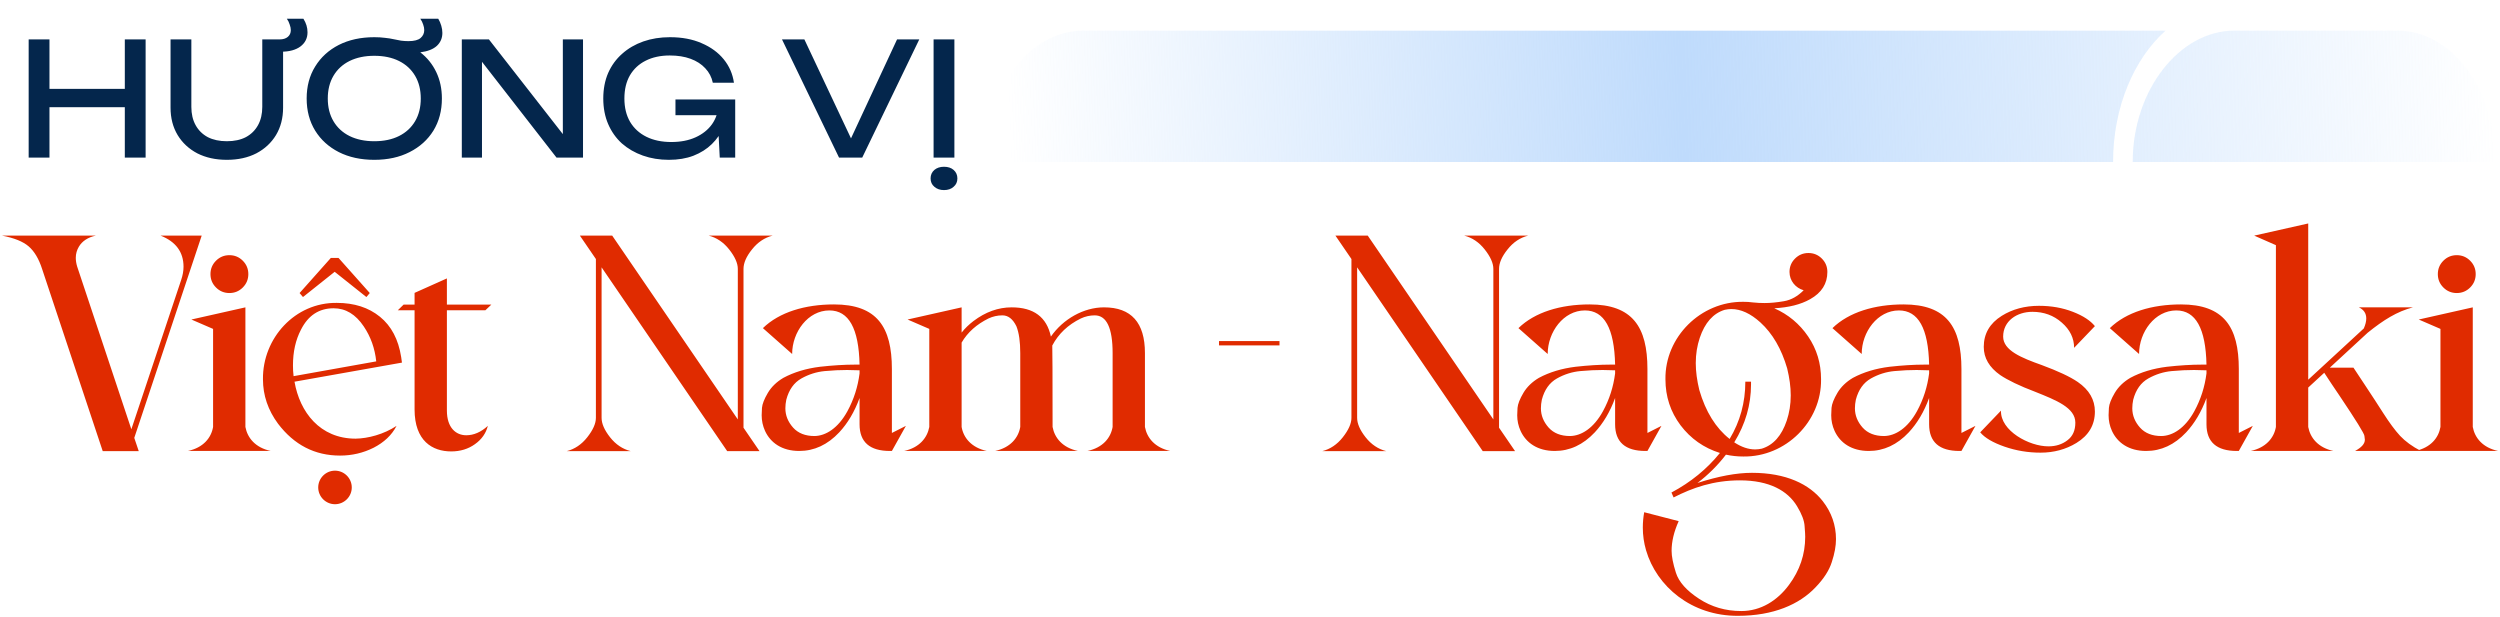 <svg width="571" height="141" viewBox="0 0 571 141" fill="none" xmlns="http://www.w3.org/2000/svg">
<path d="M6.547 9H11.299V36H6.547V9ZM28.507 9H33.259V36H28.507V9ZM9.103 20.304H30.775V24.48H9.103V20.304ZM43.705 24.408C43.705 26.016 44.029 27.408 44.677 28.584C45.325 29.76 46.249 30.672 47.449 31.32C48.673 31.944 50.125 32.256 51.805 32.256C53.509 32.256 54.961 31.944 56.161 31.32C57.361 30.672 58.285 29.76 58.933 28.584C59.581 27.408 59.905 26.016 59.905 24.408V9H64.657V24.588C64.657 26.964 64.117 29.052 63.037 30.852C61.957 32.628 60.457 34.02 58.537 35.028C56.617 36.012 54.373 36.504 51.805 36.504C49.261 36.504 47.017 36.012 45.073 35.028C43.153 34.02 41.653 32.628 40.573 30.852C39.493 29.052 38.953 26.964 38.953 24.588V9H43.705V24.408ZM70.237 7.38C70.237 8.724 69.697 9.804 68.617 10.62C67.537 11.412 66.073 11.808 64.225 11.808C64.153 11.808 64.069 11.808 63.973 11.808C63.877 11.808 63.805 11.808 63.757 11.808V9C63.805 9 63.829 9 63.829 9C63.829 9 63.841 9 63.865 9C64.657 9 65.281 8.808 65.737 8.424C66.193 8.04 66.421 7.524 66.421 6.876C66.421 6.492 66.337 6.072 66.169 5.616C66.025 5.136 65.809 4.692 65.521 4.284H69.301C69.925 5.268 70.237 6.3 70.237 7.38ZM85.485 36.504C82.413 36.504 79.713 35.916 77.385 34.74C75.081 33.564 73.281 31.932 71.985 29.844C70.689 27.732 70.041 25.284 70.041 22.5C70.041 19.716 70.689 17.28 71.985 15.192C73.281 13.08 75.081 11.436 77.385 10.26C79.713 9.084 82.413 8.496 85.485 8.496C86.373 8.496 87.177 8.544 87.897 8.64C88.641 8.712 89.325 8.82 89.949 8.964C90.501 9.084 91.053 9.192 91.605 9.288C92.157 9.36 92.721 9.396 93.297 9.396C94.593 9.396 95.517 9.156 96.069 8.676C96.621 8.196 96.897 7.596 96.897 6.876C96.897 6.468 96.813 6.036 96.645 5.58C96.501 5.124 96.285 4.692 95.997 4.284H100.101C100.389 4.764 100.617 5.292 100.785 5.868C100.953 6.42 101.037 6.972 101.037 7.524C101.037 8.7 100.617 9.684 99.777 10.476C98.937 11.244 97.677 11.736 95.997 11.952C97.557 13.152 98.769 14.652 99.633 16.452C100.497 18.252 100.929 20.268 100.929 22.5C100.929 25.284 100.281 27.732 98.985 29.844C97.689 31.932 95.877 33.564 93.549 34.74C91.245 35.916 88.557 36.504 85.485 36.504ZM85.485 32.256C87.669 32.256 89.553 31.86 91.137 31.068C92.721 30.276 93.945 29.148 94.809 27.684C95.673 26.22 96.105 24.492 96.105 22.5C96.105 20.508 95.673 18.78 94.809 17.316C93.945 15.852 92.721 14.724 91.137 13.932C89.553 13.14 87.669 12.744 85.485 12.744C83.325 12.744 81.441 13.14 79.833 13.932C78.249 14.724 77.025 15.852 76.161 17.316C75.297 18.78 74.865 20.508 74.865 22.5C74.865 24.492 75.297 26.22 76.161 27.684C77.025 29.148 78.249 30.276 79.833 31.068C81.441 31.86 83.325 32.256 85.485 32.256ZM130.497 33.12L128.553 33.336V9H133.161V36H127.113L108.177 11.664L110.085 11.448V36H105.477V9H111.669L130.497 33.12ZM166.228 24.264C166.204 25.944 165.88 27.528 165.256 29.016C164.632 30.48 163.744 31.776 162.592 32.904C161.44 34.032 160.036 34.92 158.38 35.568C156.748 36.192 154.876 36.504 152.764 36.504C150.628 36.504 148.648 36.18 146.824 35.532C145 34.884 143.404 33.96 142.036 32.76C140.692 31.536 139.648 30.06 138.904 28.332C138.16 26.604 137.788 24.66 137.788 22.5C137.788 20.34 138.16 18.396 138.904 16.668C139.672 14.94 140.74 13.476 142.108 12.276C143.476 11.052 145.084 10.116 146.932 9.468C148.78 8.82 150.808 8.496 153.016 8.496C155.776 8.496 158.188 8.952 160.252 9.864C162.34 10.752 164.02 11.976 165.292 13.536C166.564 15.096 167.344 16.884 167.632 18.9H162.808C162.544 17.628 161.968 16.524 161.08 15.588C160.216 14.652 159.1 13.932 157.732 13.428C156.364 12.924 154.78 12.672 152.98 12.672C150.868 12.672 149.032 13.068 147.472 13.86C145.936 14.628 144.736 15.744 143.872 17.208C143.032 18.672 142.612 20.436 142.612 22.5C142.612 24.564 143.044 26.34 143.908 27.828C144.796 29.316 146.044 30.456 147.652 31.248C149.26 32.04 151.156 32.436 153.34 32.436C155.452 32.436 157.3 32.076 158.884 31.356C160.468 30.636 161.716 29.64 162.628 28.368C163.54 27.072 164.032 25.572 164.104 23.868L166.228 24.264ZM154.276 26.316V22.716H167.92V36H164.392L163.816 24.804L164.932 26.316H154.276ZM195.491 33.984H193.259L204.887 9H209.963L196.931 36H191.639L178.607 9H183.719L195.491 33.984ZM213.231 9H217.983V36H213.231V9ZM215.607 43.416C214.719 43.416 213.987 43.164 213.411 42.66C212.835 42.18 212.547 41.544 212.547 40.752C212.547 39.96 212.835 39.312 213.411 38.808C213.987 38.328 214.719 38.088 215.607 38.088C216.519 38.088 217.251 38.328 217.803 38.808C218.379 39.312 218.667 39.96 218.667 40.752C218.667 41.544 218.379 42.18 217.803 42.66C217.251 43.164 216.519 43.416 215.607 43.416Z" fill="#04264C"/>
<path d="M30.668 100.012L31.688 103.035H23.461L9.609 61.41C8.871 59.125 7.852 57.402 6.551 56.277C5.25 55.152 3.211 54.344 0.469 53.816H21.879C20.086 54.203 18.785 55.047 18.012 56.348C17.555 57.121 17.309 57.965 17.309 58.879C17.309 59.512 17.414 60.18 17.625 60.883L30 98.043L41.391 63.906C41.742 62.852 41.918 61.867 41.918 60.918C41.918 57.578 40.16 55.188 36.68 53.816H46.066L30.668 100.012ZM61.852 103H42.902C46.418 102.262 48.246 100.012 48.668 97.516V75.121L43.711 72.977L56.051 70.199V97.516C56.508 100.012 58.336 102.262 61.852 103ZM52.395 66.93C51.199 66.93 50.18 66.508 49.336 65.664C48.492 64.82 48.07 63.801 48.07 62.605C48.07 61.41 48.492 60.391 49.336 59.547C50.18 58.703 51.199 58.281 52.395 58.281C53.59 58.281 54.609 58.703 55.453 59.547C56.297 60.391 56.719 61.41 56.719 62.605C56.719 63.801 56.297 64.82 55.453 65.664C54.609 66.508 53.59 66.93 52.395 66.93ZM76.512 115.164C74.402 115.164 72.68 113.441 72.68 111.332C72.68 109.223 74.402 107.5 76.512 107.5C78.621 107.5 80.344 109.223 80.344 111.332C80.344 113.441 78.621 115.164 76.512 115.164ZM84.457 66.93L83.684 67.844L76.441 62.078L69.199 67.844L68.426 66.93L75.562 58.914H77.32L84.457 66.93ZM77.672 104.055C71.906 104.055 67.195 101.629 63.504 96.777C61.219 93.684 60.059 90.309 60.059 86.617C59.953 77.231 67.406 69.039 76.934 69.18C80.906 69.18 84.176 70.234 86.777 72.344C89.379 74.453 90.996 77.512 91.629 81.555L91.805 82.82L67.266 87.18C68.461 94.106 73.066 100.188 81.223 100.188C84.035 100.152 87.656 99.203 90.574 97.269C89.484 99.379 87.727 101.031 85.336 102.262C82.945 103.457 80.379 104.055 77.672 104.055ZM67.055 85.914L85.934 82.539C85.617 79.551 84.668 76.914 83.086 74.559C81.223 71.781 78.938 70.41 76.195 70.41C72.891 70.41 70.394 72.027 68.742 75.297C67.512 77.652 66.914 80.359 66.914 83.453C66.914 84.262 66.949 85.07 67.055 85.914ZM103.055 103.105C98.766 103.105 94.688 100.715 94.688 93.508V70.867H90.856L92.191 69.566H94.688V66.894L102.07 63.59V69.566H112.23L110.859 70.867H102.07V93.754C102.07 97.762 104.18 99.414 106.5 99.414C108.188 99.414 109.84 98.711 111.422 97.269C111 98.957 110.016 100.363 108.469 101.453C106.957 102.543 105.129 103.105 103.055 103.105ZM169.816 97.691L173.473 103.035H166.09L137.402 61.059V95.441C137.402 96.742 138.035 98.219 139.336 99.871C140.637 101.523 142.219 102.578 144.047 103.035H129.457C131.25 102.578 132.832 101.523 134.133 99.871C135.434 98.219 136.102 96.742 136.102 95.441V59.16L132.445 53.816H139.828L168.516 95.793V61.41C168.516 60.109 167.848 58.633 166.547 56.98C165.246 55.328 163.664 54.273 161.871 53.816H176.461C174.633 54.273 173.051 55.328 171.75 56.98C170.449 58.598 169.816 60.074 169.816 61.41V97.691ZM206.906 97.269L203.707 103H203.25C198.645 103 196.324 100.961 196.324 96.918V90.906C195.164 94.07 193.617 96.672 191.684 98.746C189.012 101.594 185.953 103 182.543 103C178.57 103 175.969 101.102 174.738 98.43C174.211 97.269 173.965 96.074 173.965 94.844C173.965 94.598 174 94.035 174.035 93.156C174.105 92.277 174.562 91.117 175.371 89.746C176.18 88.375 177.375 87.215 178.922 86.301C181.348 85 184.16 84.156 187.289 83.769C190.102 83.453 192.809 83.277 195.375 83.277H196.324C196.148 75.016 193.863 70.902 189.434 70.902C184.547 70.902 180.926 75.824 180.926 80.852L174.246 74.945C178.008 71.289 183.879 69.531 190.488 69.531C200.297 69.531 203.707 74.664 203.707 84.297V98.887L206.906 97.269ZM186.023 99.59C188.59 99.555 191.402 97.832 193.547 93.93C195.023 91.223 195.938 88.34 196.324 85.281V84.578L193.477 84.508C191.965 84.508 190.242 84.578 188.379 84.754C186.516 84.93 184.723 85.492 183.035 86.441C181.348 87.391 180.188 89.008 179.59 91.293C179.449 91.961 179.379 92.629 179.379 93.262C179.379 94.879 179.977 96.356 181.137 97.656C182.297 98.957 183.949 99.59 186.023 99.59ZM267.305 103H248.355C251.871 102.262 253.699 100.012 254.121 97.516V80.641C254.121 74.91 252.75 72.027 250.043 72.027C248.918 72.027 247.863 72.273 246.879 72.731C243.926 74.172 241.746 76.246 240.34 78.918C240.375 79.481 240.41 85.668 240.41 97.516C240.867 100.012 242.695 102.262 246.211 103H227.262C230.742 102.262 232.605 100.012 233.027 97.516V80.641C233.027 78.074 232.746 76.035 232.148 74.523C231.34 72.871 230.285 72.027 228.949 72.027C227.824 72.027 226.77 72.273 225.785 72.731C223.078 74.066 221.004 75.894 219.633 78.25V97.516C220.055 100.012 221.918 102.262 225.398 103H206.484C209.965 102.262 211.793 100.012 212.25 97.516V75.121L207.293 72.977L219.633 70.199V75.965C220.406 74.981 221.32 74.102 222.34 73.328C225.082 71.254 228 70.199 231.059 70.199C236.086 70.199 239.074 72.414 240.023 76.879C242.801 72.871 247.512 70.199 252.152 70.199C258.375 70.199 261.504 73.68 261.504 80.641V97.516C261.961 100.012 263.789 102.262 267.305 103ZM292.239 77.898V78.883H278.422V77.898H292.239ZM342.383 97.691L346.039 103.035H338.656L309.969 61.059V95.441C309.969 96.742 310.602 98.219 311.902 99.871C313.203 101.523 314.785 102.578 316.613 103.035H302.024C303.817 102.578 305.399 101.523 306.699 99.871C308 98.219 308.668 96.742 308.668 95.441V59.16L305.012 53.816H312.395L341.082 95.793V61.41C341.082 60.109 340.414 58.633 339.113 56.98C337.813 55.328 336.231 54.273 334.438 53.816H349.027C347.199 54.273 345.617 55.328 344.317 56.98C343.016 58.598 342.383 60.074 342.383 61.41V97.691ZM379.473 97.269L376.274 103H375.817C371.211 103 368.891 100.961 368.891 96.918V90.906C367.731 94.07 366.184 96.672 364.25 98.746C361.578 101.594 358.52 103 355.11 103C351.137 103 348.535 101.102 347.305 98.43C346.777 97.269 346.531 96.074 346.531 94.844C346.531 94.598 346.567 94.035 346.602 93.156C346.672 92.277 347.129 91.117 347.938 89.746C348.746 88.375 349.942 87.215 351.488 86.301C353.914 85 356.727 84.156 359.856 83.769C362.668 83.453 365.375 83.277 367.942 83.277H368.891C368.715 75.016 366.43 70.902 362 70.902C357.113 70.902 353.492 75.824 353.492 80.852L346.813 74.945C350.574 71.289 356.445 69.531 363.055 69.531C372.863 69.531 376.274 74.664 376.274 84.297V98.887L379.473 97.269ZM358.59 99.59C361.156 99.555 363.969 97.832 366.113 93.93C367.59 91.223 368.504 88.34 368.891 85.281V84.578L366.043 84.508C364.531 84.508 362.809 84.578 360.945 84.754C359.082 84.93 357.289 85.492 355.602 86.441C353.914 87.391 352.754 89.008 352.156 91.293C352.016 91.961 351.945 92.629 351.945 93.262C351.945 94.879 352.543 96.356 353.703 97.656C354.863 98.957 356.516 99.59 358.59 99.59ZM396.981 140.652C386.328 140.723 378.348 133.902 375.957 125.676C375.465 123.988 375.219 122.266 375.219 120.508C375.219 119.348 375.324 118.152 375.535 116.992L383.41 119.031C382.32 121.457 381.793 123.707 381.793 125.816C381.793 127.047 382.11 128.699 382.777 130.809C383.445 132.918 385.203 134.887 388.051 136.75C390.899 138.613 394.098 139.562 397.719 139.562C402.184 139.562 405.945 137.172 408.582 133.621C411.078 130.281 412.309 126.59 412.309 122.617C412.309 122.23 412.274 121.387 412.168 120.156C412.098 118.926 411.535 117.414 410.445 115.621C408.301 112.07 404.117 109.715 397.402 109.715C391.356 109.715 386.574 111.402 382.25 113.617L381.758 112.492C386.188 110.137 389.879 107.113 392.832 103.457C389.141 102.297 386.152 100.188 383.832 97.129C381.547 94.07 380.387 90.59 380.387 86.617C380.246 76.984 388.438 68.828 398.176 68.934C398.914 68.934 399.617 68.969 400.356 69.074C401.27 69.18 402.184 69.215 403.063 69.215C404.363 69.215 405.84 69.074 407.457 68.793C409.11 68.512 410.586 67.668 411.957 66.297C410.094 65.769 408.723 64.117 408.723 62.113C408.723 60.918 409.145 59.898 409.988 59.055C410.832 58.211 411.852 57.789 413.047 57.789C414.242 57.789 415.262 58.211 416.106 59.055C416.949 59.898 417.371 60.918 417.371 62.113C417.371 64.785 416.07 66.859 413.434 68.336C411.254 69.566 408.512 70.234 405.242 70.41C408.442 71.816 411.008 73.961 412.977 76.844C414.945 79.727 415.93 82.996 415.93 86.617C416.07 96.285 407.844 104.406 398.176 104.266C396.805 104.266 395.504 104.125 394.203 103.844C392.34 106.27 390.16 108.449 387.699 110.312C392.481 108.766 396.629 107.992 400.145 107.992C407.914 107.992 413.258 110.559 416.317 114.461C418.32 117.027 419.34 119.945 419.34 123.145C419.34 124.691 419.024 126.414 418.391 128.348C417.793 130.281 416.527 132.215 414.664 134.148C410.973 138.051 405.031 140.652 396.981 140.652ZM400.883 102.648C401.41 102.648 401.902 102.578 402.395 102.473C405.031 101.664 406.93 99.519 408.09 96.074C408.688 94.281 409.004 92.383 409.004 90.309C409.004 88.375 408.723 86.336 408.195 84.156C406.895 79.691 404.856 76.176 402.078 73.644C399.828 71.606 397.613 70.586 395.434 70.586C394.942 70.586 394.449 70.656 393.922 70.762C391.285 71.57 389.387 73.715 388.227 77.16C387.629 78.953 387.313 80.852 387.313 82.926C387.313 84.859 387.594 86.898 388.121 89.078C389.563 94.035 391.883 97.762 395.047 100.258C397.438 96.285 398.633 91.926 398.633 87.18H399.934V87.812C399.934 92.453 398.668 96.848 396.102 101.031C397.754 102.121 399.336 102.648 400.883 102.648ZM451.192 97.269L447.992 103H447.535C442.93 103 440.61 100.961 440.61 96.918V90.906C439.449 94.07 437.902 96.672 435.969 98.746C433.297 101.594 430.238 103 426.828 103C422.856 103 420.254 101.102 419.024 98.43C418.496 97.269 418.25 96.074 418.25 94.844C418.25 94.598 418.285 94.035 418.32 93.156C418.391 92.277 418.848 91.117 419.656 89.746C420.465 88.375 421.66 87.215 423.207 86.301C425.633 85 428.445 84.156 431.574 83.769C434.387 83.453 437.094 83.277 439.66 83.277H440.61C440.434 75.016 438.149 70.902 433.719 70.902C428.832 70.902 425.211 75.824 425.211 80.852L418.531 74.945C422.293 71.289 428.164 69.531 434.774 69.531C444.582 69.531 447.992 74.664 447.992 84.297V98.887L451.192 97.269ZM430.309 99.59C432.875 99.555 435.688 97.832 437.832 93.93C439.309 91.223 440.223 88.34 440.61 85.281V84.578L437.762 84.508C436.25 84.508 434.527 84.578 432.664 84.754C430.801 84.93 429.008 85.492 427.32 86.441C425.633 87.391 424.473 89.008 423.875 91.293C423.735 91.961 423.664 92.629 423.664 93.262C423.664 94.879 424.262 96.356 425.422 97.656C426.582 98.957 428.235 99.59 430.309 99.59ZM466.063 103.387C463.215 103.387 460.473 102.93 457.836 102.016C455.199 101.102 453.336 100.012 452.281 98.746L457.027 93.789C456.852 98.394 463.496 101.98 467.891 101.945C469.543 101.945 470.985 101.488 472.18 100.574C473.41 99.66 474.008 98.324 474.008 96.531C474.008 93.121 469.613 91.398 464.867 89.5C461.246 88.129 458.574 86.828 456.852 85.668C454.356 83.91 453.09 81.766 453.09 79.234C453.09 76.211 454.461 73.856 457.203 72.133C459.629 70.621 462.477 69.848 465.711 69.848C468.524 69.848 471.09 70.305 473.445 71.219C475.801 72.133 477.453 73.223 478.473 74.488L473.727 79.445C473.727 77.231 472.777 75.297 470.914 73.68C469.051 72.027 466.801 71.219 464.199 71.219C460.684 71.219 457.52 73.293 457.52 76.879C457.52 80.043 461.703 81.731 466.344 83.383C470.035 84.754 472.777 86.019 474.57 87.25C477.172 89.043 478.473 91.293 478.473 94C478.473 97.059 477.067 99.449 474.254 101.172C471.828 102.648 469.086 103.387 466.063 103.387ZM514.543 97.269L511.344 103H510.887C506.281 103 503.961 100.961 503.961 96.918V90.906C502.801 94.07 501.254 96.672 499.32 98.746C496.649 101.594 493.59 103 490.18 103C486.207 103 483.606 101.102 482.375 98.43C481.848 97.269 481.602 96.074 481.602 94.844C481.602 94.598 481.637 94.035 481.672 93.156C481.742 92.277 482.199 91.117 483.008 89.746C483.817 88.375 485.012 87.215 486.559 86.301C488.985 85 491.797 84.156 494.926 83.769C497.738 83.453 500.445 83.277 503.012 83.277H503.961C503.785 75.016 501.5 70.902 497.07 70.902C492.184 70.902 488.563 75.824 488.563 80.852L481.883 74.945C485.645 71.289 491.516 69.531 498.125 69.531C507.934 69.531 511.344 74.664 511.344 84.297V98.887L514.543 97.269ZM493.66 99.59C496.227 99.555 499.039 97.832 501.184 93.93C502.66 91.223 503.574 88.34 503.961 85.281V84.578L501.113 84.508C499.602 84.508 497.879 84.578 496.016 84.754C494.152 84.93 492.36 85.492 490.672 86.441C488.985 87.391 487.824 89.008 487.227 91.293C487.086 91.961 487.016 92.629 487.016 93.262C487.016 94.879 487.613 96.356 488.774 97.656C489.934 98.957 491.586 99.59 493.66 99.59ZM552.934 103H537.887C539.399 102.191 540.137 101.348 540.137 100.434C540.137 100.363 540.102 100.082 540.031 99.555C539.996 99.027 538.098 95.969 534.371 90.414C533.141 88.621 531.981 86.863 530.856 85.141L527.199 88.516V97.516C527.656 100.012 529.485 102.262 532.965 103H514.051C517.531 102.262 519.395 100.012 519.817 97.516V55.996L514.86 53.816L527.199 51.039V86.723L539.891 75.016C540.277 74.137 540.453 73.398 540.453 72.731C540.453 71.57 539.891 70.727 538.766 70.199H551.106C547.485 71.148 544.391 73.082 540.77 76L532.121 83.981H537.535C538.449 85.387 539.399 86.793 540.348 88.234C541.719 90.309 543.055 92.348 544.356 94.387C545.727 96.531 546.992 98.254 548.188 99.555C549.383 100.82 550.965 101.98 552.934 103ZM570.582 103H551.633C555.149 102.262 556.977 100.012 557.399 97.516V75.121L552.442 72.977L564.781 70.199V97.516C565.238 100.012 567.067 102.262 570.582 103ZM561.125 66.93C559.93 66.93 558.91 66.508 558.067 65.664C557.223 64.82 556.801 63.801 556.801 62.605C556.801 61.41 557.223 60.391 558.067 59.547C558.91 58.703 559.93 58.281 561.125 58.281C562.32 58.281 563.34 58.703 564.184 59.547C565.028 60.391 565.449 61.41 565.449 62.605C565.449 63.801 565.028 64.82 564.184 65.664C563.34 66.508 562.32 66.93 561.125 66.93Z" fill="#E02B00"/>
<path fill-rule="evenodd" clip-rule="evenodd" d="M482.63 37C482.63 24.482 487.39 13.451 494.615 7H247.403C235.03 7 225 20.431 225 37H482.63ZM487.11 37C487.11 20.423 497.933 7 510.26 7H547.597C559.97 7 570 20.431 570 37H487.11Z" fill="url(#paint0_linear_1898_1077)"/>
<defs>
<linearGradient id="paint0_linear_1898_1077" x1="570" y1="22" x2="230.66" y2="34.124" gradientUnits="userSpaceOnUse">
<stop stop-color="#BFDBFC" stop-opacity="0"/>
<stop offset="0.547" stop-color="#BFDBFC"/>
<stop offset="1" stop-color="#BFDBFC" stop-opacity="0"/>
</linearGradient>
</defs>
</svg>
